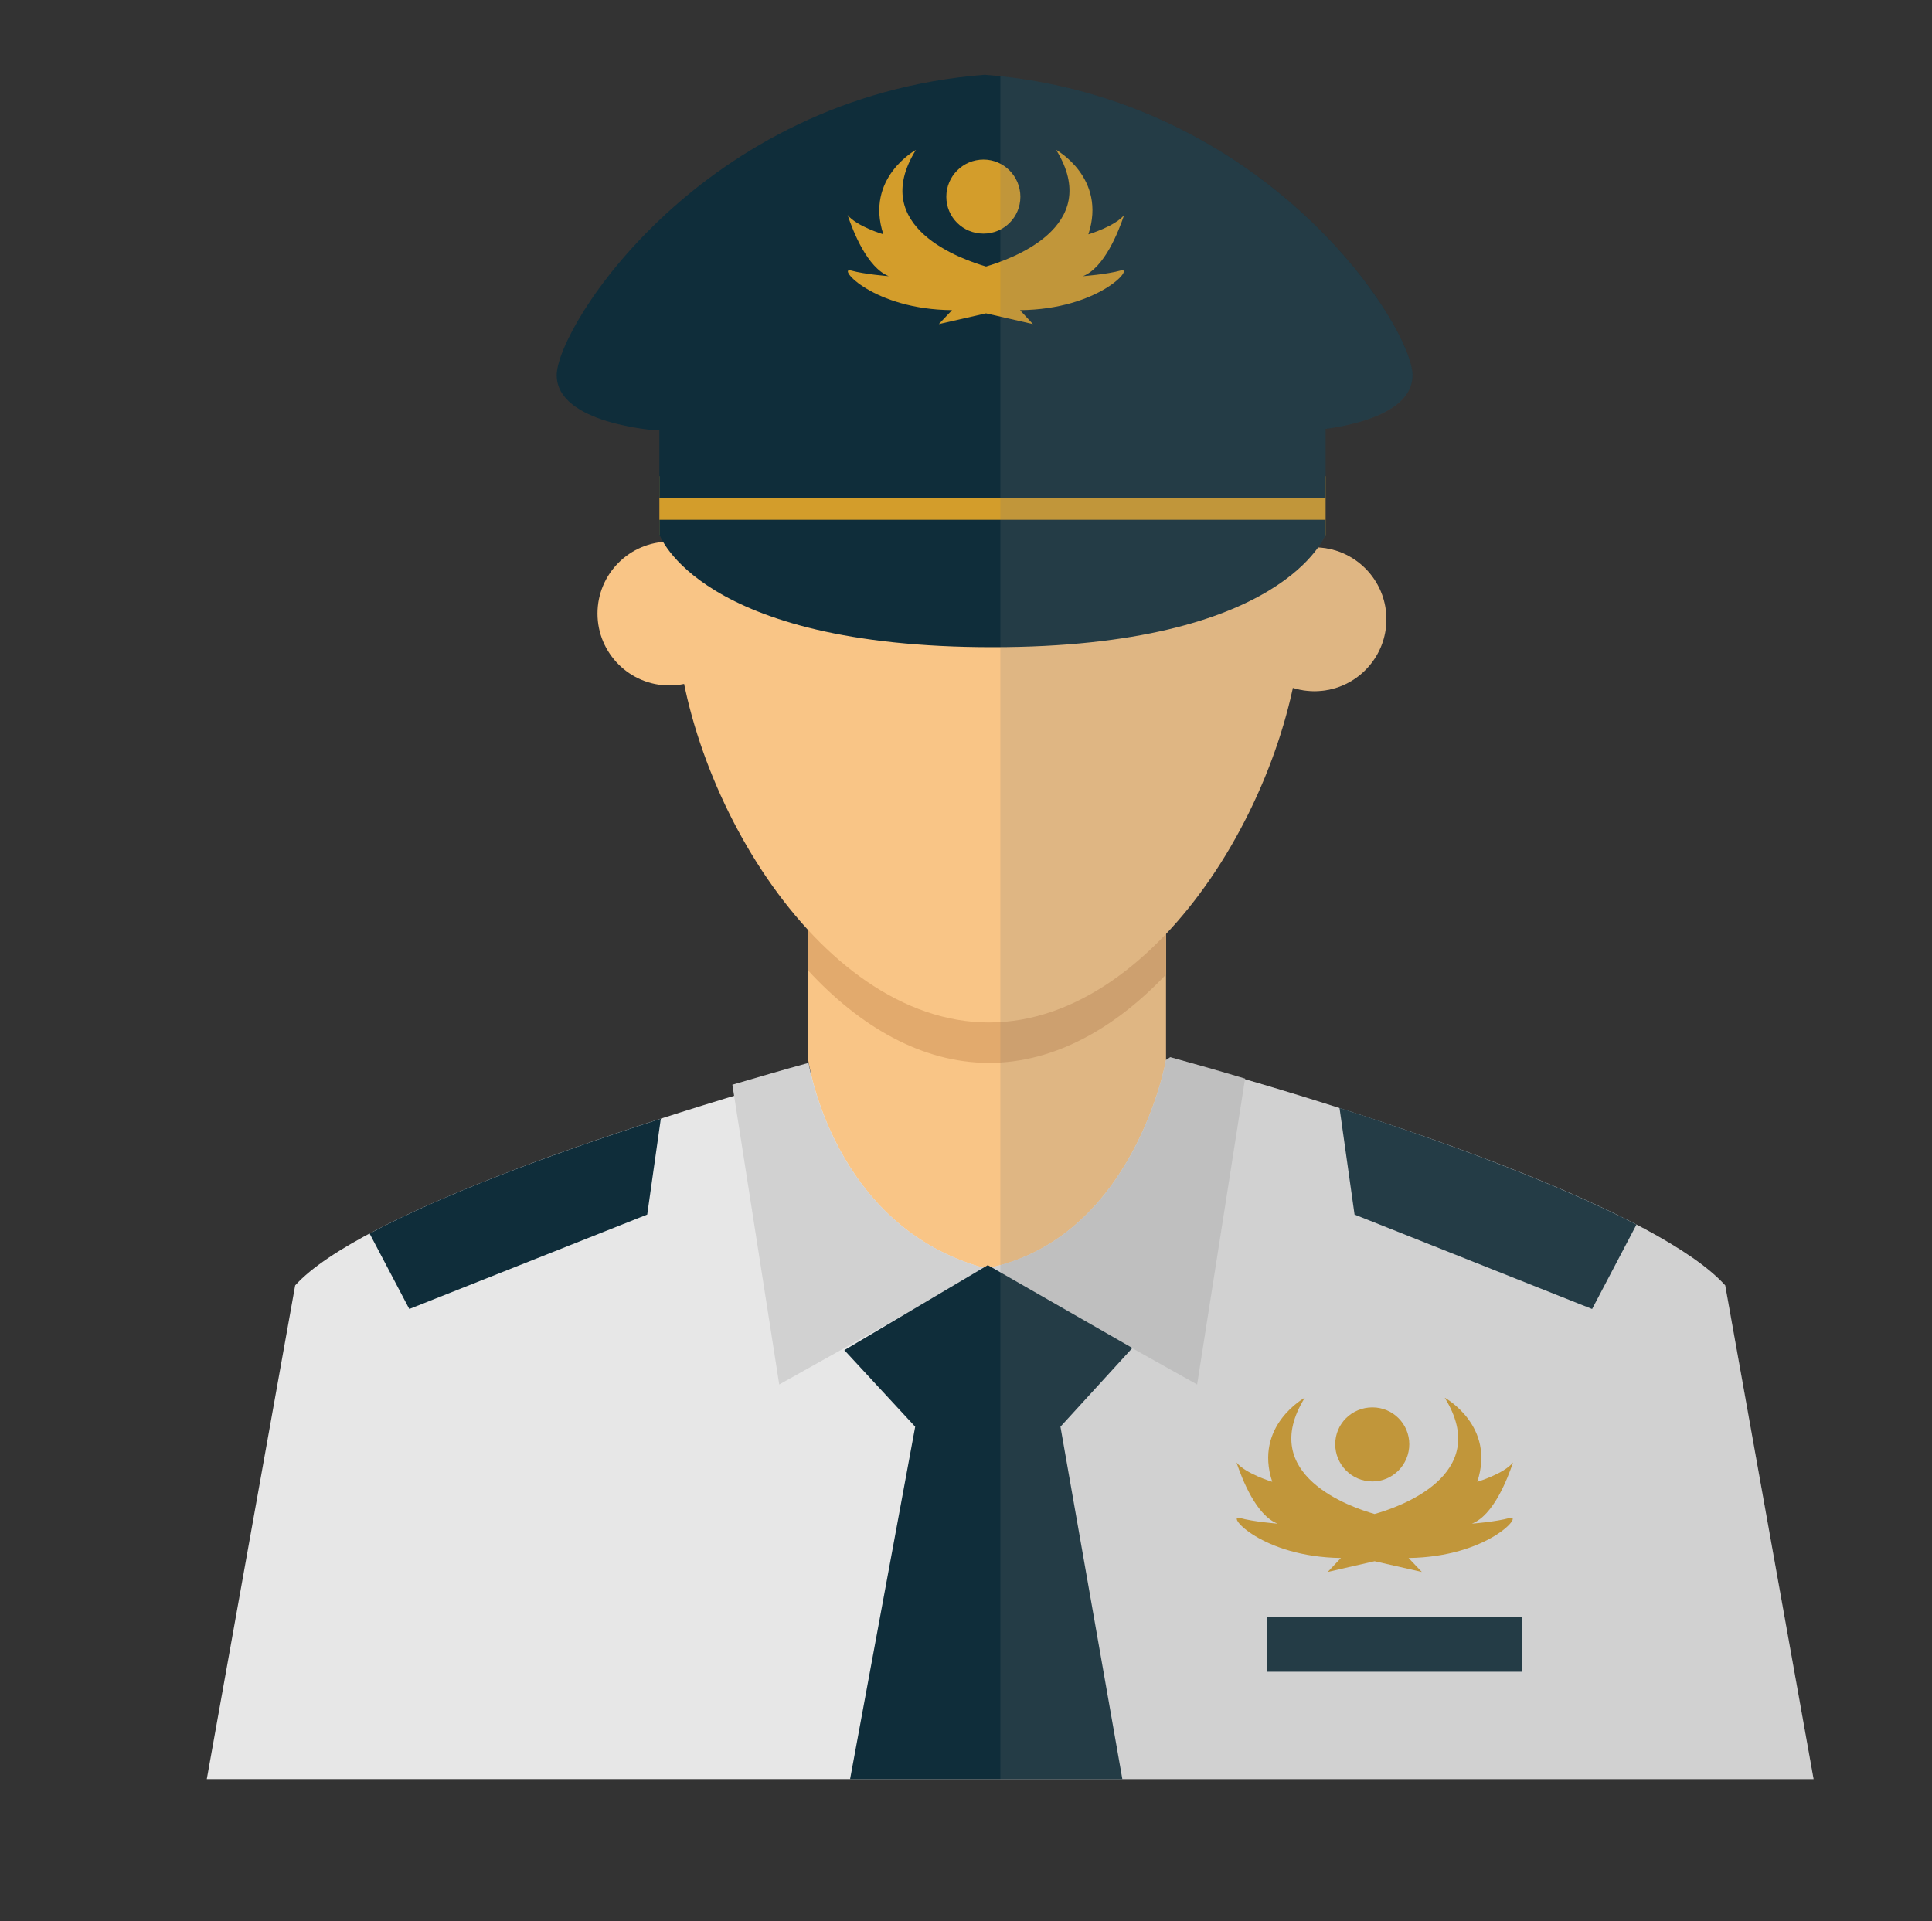 <?xml version="1.0" encoding="UTF-8"?> <svg xmlns="http://www.w3.org/2000/svg" viewBox="0 0 540 537" width="540" height="537"><rect x="0" y="0" width="540" height="537" fill="#333333" stroke="none"/> <title>Free Person Icon Vector-ai</title> <style> .s0 { fill: #ffffff } .s1 { fill: #4a4742 } .s2 { fill: #e7e7e7 } .s3 { fill: #3ea2fe } .s4 { fill: #f9c586 } .s5 { fill: #e2aa6d } .s6 { opacity: .2;mix-blend-mode: multiply;fill: #787878 } .s7 { fill: #2e97de } .s8 { fill: #0d5e82 } .s9 { fill: #0f2d3a } .s10 { fill: #183d51 } .s11 { fill: #23566d } .s12 { fill: #d39d2b } .s13 { fill: #c93a27 } .s14 { fill: #787878 } .s15 { fill: #a9a9a9 } .s16 { fill: #f46700 } .s17 { fill: #d15907 } .s18 { fill: #d1d1d1 } .s19 { fill: #c2c2c2 } .s20 { fill: #b5763e } </style> <g id="_Artboards_"> </g> <g id="Layer 1"> <g id="&lt;Group&gt;"> <path id="&lt;Path&gt;" class="s0" d="m-278 487.2h-65.6v10.1h65.6z"></path> <g id="&lt;Group&gt;"> <path id="&lt;Path&gt;" class="s1" d="m-207.1 497.3l-24.7-138c-18.1-20-89.9-45.8-153.4-63l-90.2 0.4c-62.9 17.1-138.2 42.8-156.2 62.6l-24.7 138z"></path> <path id="&lt;Path&gt;" class="s1" d="m-231.8 359.3c-13.5-14.9-57-33.1-104.6-48.5l-33.2 60.2-59.4 107.9-59.4-107.9-33.4-60.7c-49.3 15.5-96.1 33.9-109.8 49l-24.7 138h449.2z"></path> <path id="&lt;Path&gt;" class="s2" d="m-429 478.9l59.4-107.9 33.2-60.2c-16.1-5.2-32.7-10.1-48.8-14.5l-90.2 0.4c-15.1 4.1-30.9 8.7-46.4 13.6l33.4 60.7z"></path> <path id="&lt;Path&gt;" class="s3" d="m-395.9 378.9l-24.9-24.9-6.6-7.7-0.1-0.1-0.1 0.1-6.6 7.7-24.9 24.9 11.3 12.5-9.3 36.4 28.1 51.1 30.2-54.8-8.4-32.7z"></path> <g id="&lt;Group&gt;"> <path id="&lt;Path&gt;" class="s4" d="m-380.1 253.4v44.6c0 0-8.8 49.9-50.2 58.3-43.2-11.4-49.8-58.3-49.8-58.3v-44.6z"></path> </g> <path id="&lt;Path&gt;" class="s1" d="m-534.8 164.6c0 0-18-94.8 19.2-106.6 10.1-3.2 4.9-27.6 61.5-28 77.1-0.5 145-8.5 128 135.9z"></path> <path id="&lt;Path&gt;" class="s4" d="m-318.5 174.8c0-11.1-9-20.1-20.1-20.1-11.1 0-20.2 9-20.2 20.1 0 11.1 9.1 20.1 20.2 20.1 11.1 0 20.1-9 20.1-20.1z"></path> <path id="&lt;Path&gt;" class="s4" d="m-498.8 173.2c0-11.1-9-20.1-20.1-20.1-11.1 0-20.1 9-20.1 20.1 0 11.1 9 20.1 20.1 20.1 11.1 0 20.1-9 20.1-20.1z"></path> <path id="&lt;Path&gt;" class="s5" d="m-480.1 273c14.2 15.5 31.7 25.8 50.5 25.8 18.3 0 35.4-9.8 49.5-24.7v-20.7h-100z"></path> <path id="&lt;Path&gt;" class="s4" d="m-342 135.5c-15.6-8.2-33.9-39.7-33.9-39.7-16.3 5.2-35.4 6.8-53.4 6.7-18 0.1-37.1-1.5-53.4-6.7 0 0-18.2 31.5-33.8 39.7h-0.7l-0.1 35.2c0 48.4 39.3 116.8 87.7 116.8 48.4 0 87.6-68.4 87.6-116.8z"></path> <path id="&lt;Path&gt;" class="s6" d="m-231.8 359.3c-17.6-19.4-86.2-44.4-148.3-61.6v-23.6-11.3c17.3-18.3 30.1-44.3 35.4-68.8 1.9 0.6 4 0.9 6.1 0.9 11.1 0 20.1-9 20.1-20.1 0-6-2.7-11.4-6.9-15.1 12.6-121.5-37.9-130-102-129.9v72.7 62.7 88.2 34.1 9 2.3 47.5 9.3 120.4 21.3h220.3z"></path> </g> <g id="&lt;Group&gt;"> <path id="&lt;Path&gt;" class="s7" d="m1240.4 1089.3l-24.7-138c-18.1-20-89.9-45.8-153.3-63l-90.2 0.3c-62.9 17.2-138.3 42.8-156.2 62.7l-24.8 138z"></path> <g id="&lt;Group&gt;"> <g id="&lt;Group&gt;"> <path id="&lt;Path&gt;" class="s4" d="m1064.5 845.3v44.7c0 0-8.8 49.9-50.2 58.2-43.2-11.3-49.8-58.2-49.8-58.2v-44.7z"></path> </g> <path id="&lt;Path&gt;" class="s4" d="m1126.1 766.8c0-11.1-9-20.1-20.1-20.1-11.1 0-20.1 9-20.1 20.1 0 11.1 9 20.1 20.1 20.1 11.1 0 20.1-9 20.1-20.1z"></path> <path id="&lt;Path&gt;" class="s4" d="m945.8 765.2c0-11.1-9-20.1-20.1-20.1-11.1 0-20.1 9-20.1 20.1 0 11.1 9 20.1 20.1 20.1 11.1 0 20.1-9 20.1-20.1z"></path> <path id="&lt;Path&gt;" class="s5" d="m964.5 865c14.2 15.5 31.7 25.8 50.5 25.8 18.3 0 35.4-9.8 49.5-24.7v-20.8h-100z"></path> <path id="&lt;Path&gt;" class="s4" d="m927.4 730.8v31.9c0 48.4 39.2 116.8 87.6 116.8 48.4 0 87.6-68.4 87.6-116.8v-31.9z"></path> <path id="&lt;Path&gt;" class="s7" d="m1116.8 731.8v-56.1c-11.7-50.6-70.2-55.8-70.2-55.8 0 0-13.8-1.4-31.7-1.9q0 0-0.1 0 0 0 0 0c-17.9 0.5-31.8 1.9-31.8 1.9 0 0-58.4 5.2-70.1 55.8l-0.1 56.3 97.2 6.1z"></path> <path id="&lt;Path&gt;" class="s8" d="m1116.8 731.8c0 0-5.9 41-41.4 29.3-16-5.3-38.6-8.1-60.9-8.5-22.4 0.4-45 3.2-60.9 8.5-35.5 11.7-40.8-29.1-40.8-29.1 0 0 84.5-42.6 204-0.2z"></path> <path id="&lt;Path&gt;" class="s0" d="m1039.8 672.5c0-13.4-10.9-24.3-24.3-24.3-13.5 0-24.4 10.9-24.4 24.3 0 13.5 10.9 24.4 24.4 24.4 13.4 0 24.3-10.9 24.3-24.4z"></path> </g> <path id="&lt;Path&gt;" class="s8" d="m1162.7 984h-293.8v105.3h293.8z"></path> <path id="&lt;Path&gt;" class="s0" d="m923.1 1001.1h-28v11.3h28z"></path> <path id="&lt;Path&gt;" class="s0" d="m1136.3 1001.1h-27.9v11.3h27.9z"></path> <path id="&lt;Path&gt;" class="s8" d="m927 995.4v-93.5c-12.5 3.9-24.7 7.9-36.4 12.1v81.4z"></path> <path id="&lt;Path&gt;" class="s8" d="m1142.1 995.4v-82c-11.6-4.2-23.9-8.4-36.4-12.4v94.4z"></path> <path id="&lt;Path&gt;" class="s6" d="m1018.7 1089.3h221.7l-24.7-138c-17.9-19.8-88.3-45.2-151.2-62.4v-34.1c17.3-18.4 30.2-44.3 35.4-68.8 1.9 0.6 4 0.9 6.1 0.9 11.1 0 20.1-9 20.1-20.1 0-9.2-6.2-17-14.6-19.4 4.2-7.8 5.3-15.6 5.3-15.6v-56.1c-11.7-50.6-70.2-55.8-70.2-55.8 0 0-11.9-1.2-27.9-1.8z"></path> </g> <g id="&lt;Group&gt;"> <path id="&lt;Path&gt;" class="s9" d="m-546.3 1457.2l-67.6 26.3-5.2-13.2 67.6-26.4z"></path> <path id="&lt;Path&gt;" class="s9" d="m-564.4 1444l-46.9 18.3 3.3 8.6 47-18.3z"></path> <path id="&lt;Path&gt;" class="s9" d="m-296.5 1483.4l-66.5-29.2 5.7-13 66.5 29.2z"></path> <path id="&lt;Path&gt;" class="s9" d="m-300 1461.3l-46.1-20.3-3.7 8.5 46 20.2z"></path> <path id="&lt;Path&gt;" class="s10" d="m-226.2 1638.9l-24.7-138c-18.1-20-89.9-45.8-153.3-63l-90.2 0.3c-62.9 17.2-138.3 42.8-156.2 62.7l-24.8 138z"></path> <path id="&lt;Path&gt;" class="s11" d="m-607.2 1588.4v50.5h94v-50.5z"></path> <g id="&lt;Group&gt;"> <path id="&lt;Path&gt;" class="s4" d="m-402.1 1394.9v44.7c0 0-8.8 49.9-50.2 58.2-43.2-11.3-49.8-58.2-49.8-58.2v-44.7z"></path> </g> <path id="&lt;Path&gt;" class="s4" d="m-340.5 1316.4c0-11.1-9-20.1-20.1-20.1-11.1 0-20.1 9-20.1 20.1 0 11.1 9 20.1 20.1 20.1 11.1 0 20.1-9 20.1-20.1z"></path> <path id="&lt;Path&gt;" class="s4" d="m-520.8 1314.8c0-11.1-9-20.1-20.1-20.1-11.1 0-20.1 9-20.1 20.1 0 11.1 9 20.1 20.1 20.1 11.1 0 20.1-9 20.1-20.1z"></path> <path id="&lt;Path&gt;" class="s5" d="m-502.1 1414.6c14.3 15.5 31.7 25.8 50.5 25.8 18.4 0 35.4-9.8 49.5-24.7v-20.8h-100z"></path> <path id="&lt;Path&gt;" class="s4" d="m-539.2 1280.4v31.9c0 48.4 39.2 116.8 87.6 116.8 48.4 0 87.6-68.4 87.6-116.8v-31.9z"></path> <path id="&lt;Path&gt;" class="s9" d="m-357.5 1292.7l-92.6-50.7v-0.6l-0.5 0.3-0.6-0.3v0.6l-92.5 50.7c0 0-8.2 36.7 93.1 33.9 101.2 2.8 93.1-33.9 93.1-33.9z"></path> <path id="&lt;Path&gt;" class="s10" d="m-591.7 1244.6c0 0 43 22.3 48.2 33.2h27.3c-17.4-40.1-50.1-78.8-50.1-78.8 0 0-15 40.4-25.4 45.6z"></path> <path id="&lt;Path&gt;" class="s10" d="m-309.8 1244.6c0 0-43 22.3-48.2 33.2h-27.2c17.4-40.1 50.1-78.8 50.1-78.8 0 0 15 40.4 25.3 45.6z"></path> <path id="&lt;Path&gt;" class="s9" d="m-450.7 1176.9c-9.7 4-63.1 24.9-115.6 22.1 0 0 32.7 38.7 50.1 78.8h65.5 65.5c17.4-40.1 50.1-78.8 50.1-78.8-52.6 2.8-105.9-18.1-115.6-22.1z"></path> <path id="&lt;Path&gt;" class="s12" d="m-357.5 1276.4h-186.2v16.4h186.2z"></path> <path id="&lt;Path&gt;" class="s9" d="m-357.5 1276.4h-186.2v4.6h186.2z"></path> <path id="&lt;Path&gt;" class="s9" d="m-357.5 1288.6h-186.2v4.5h186.2z"></path> <path id="&lt;Path&gt;" class="s12" d="m-431.2 1230.4c-4.5-7.1 2.3-16 2.3-16l-7-8.4c-4.4 5-10.5 4.3-15 2.8-1.1-0.3-2.1-0.8-2.9-1.2-0.9 0.4-1.8 0.9-2.9 1.2-4.5 1.5-10.6 2.2-15-2.8l-7 8.4c0 0 6.8 8.9 2.3 16-4.6 7.1-6.6 23.7 17.3 25.2 0 0 1.4 0.3 3 0.9 0.7 0.3 1.5 0.6 2.3 1 0.7-0.4 1.5-0.7 2.3-1 1.6-0.6 3-0.9 3-0.9 23.9-1.5 21.9-18.1 17.3-25.2z"></path> <path id="&lt;Path&gt;" class="s9" d="m-513.2 1588.4h-94l47.2 34.6z"></path> <path id="&lt;Path&gt;" class="s11" d="m-276.9 1588.4h-94v50.5h94z"></path> <path id="&lt;Path&gt;" class="s9" d="m-370.9 1588.4l47.2 34.6 46.8-34.6z"></path> <path id="&lt;Path&gt;" class="s9" d="m-279.9 1562h-86.9v15.1h86.9z"></path> <path id="&lt;Path&gt;" class="s9" d="m-502 1440.3c-7 2-14.1 4-21.3 6.2l13.1 83.8 57.9-32.5c-40-10.5-48.7-51.6-49.7-57.5z"></path> <path id="&lt;Path&gt;" class="s9" d="m-400.9 1438.8l-1.2 0.8c-0.1 0.2-8.7 49-49 58l-0.2 0.2 57.9 32.5 13.4-85.5c-7-2.1-14-4.1-20.9-6z"></path> <path id="&lt;Path&gt;" class="s9" d="m-443.6 1535.8c0-5-4-9.1-9-9.1-5 0-9.1 4.1-9.1 9.1 0 5 4.1 9 9.1 9 5 0 9-4 9-9z"></path> <path id="&lt;Path&gt;" class="s9" d="m-443.6 1598.3c0-5-4-9-9-9-5 0-9.1 4-9.1 9 0 5 4.1 9.1 9.1 9.1 5 0 9-4.1 9-9.1z"></path> <path id="&lt;Path&gt;" class="s6" d="m-448.7 1638.9h222.5l-24.7-138c-7.1-7.8-22.4-16.6-42.2-25.3l2.3-5.2-11.1-4.9 1.9-4.2-46.1-20.3-1.9 4.3-9.3-4.1-4.1 9.3c-13.5-4.3-27.3-8.4-40.7-12v-34.1c17.3-18.4 30.2-44.3 35.5-68.8 1.9 0.6 3.9 0.9 6 0.9 11.1 0 20.1-9 20.1-20.1 0-10-7.4-18.3-17-19.9 0.3-2.3 0-3.8 0-3.8v-15.7c6.6-11.1 47.7-32.4 47.7-32.4-10.3-5.2-25.3-45.6-25.3-45.6-49.6 2.7-99.9-15.8-113.6-21.3z"></path> </g> <g id="&lt;Group&gt;"> <path id="&lt;Path&gt;" class="s2" d="m-351.5 646.7l2.2-17.3c-5.9-39.1-35.8-67.7-70.9-67.7h-41.3c-35.1 0-65 28.6-70.9 67.7l2.2 17.3z"></path> <path id="&lt;Path&gt;" class="s1" d="m-555.8 870.5h236.3c-10.3-28.4-0.9-75.3 0.2-96.4 0.8-17.8-0.2-35.6-3.4-53.1-8.5-45.4-34.2-112.1-112.3-118.9q-1.9-0.1-3.9-0.2-1.5-0.1-3 0-2 0.1-3.9 0.2c-78.1 6.8-103.8 73.5-112.2 118.9-3.3 17.5-4.3 35.3-3.4 53.1 1 21.1 15.9 68 5.6 96.4z"></path> <path id="&lt;Path&gt;" class="s2" d="m-215.1 1089.3l-24.8-138c-18-20-89.8-45.8-153.3-63l-90.2 0.3c-62.9 17.2-138.2 42.8-156.2 62.7l-24.7 138z"></path> <g id="&lt;Group&gt;"> <path id="&lt;Path&gt;" class="s4" d="m-391.1 845.3v44.7c0 0-8.8 49.9-50.2 58.2-43.1-11.3-49.8-58.2-49.8-58.2v-44.7z"></path> </g> <path id="&lt;Path&gt;" class="s4" d="m-329.5 766.8c0-11.1-9-20.1-20.1-20.1-11.1 0-20.1 9-20.1 20.1 0 11.1 9 20.1 20.1 20.1 11.1 0 20.1-9 20.1-20.1z"></path> <path id="&lt;Path&gt;" class="s4" d="m-509.7 765.2c0-11.1-9.1-20.1-20.2-20.1-11.1 0-20.1 9-20.1 20.1 0 11.1 9 20.1 20.1 20.1 11.1 0 20.2-9 20.2-20.1z"></path> <path id="&lt;Path&gt;" class="s5" d="m-491.1 865c14.3 15.5 31.7 25.8 50.5 25.8 18.4 0 35.4-9.8 49.5-24.7v-20.8h-100z"></path> <path id="&lt;Path&gt;" class="s4" d="m-353 730.8v31.9c0 48.4-39.2 116.8-87.6 116.8-48.4 0-87.6-68.4-87.6-116.8l0.1-31.9c0 0 65.8-11.1 88.4-33.7 0 0 34.3 28.1 86.7 33.7z"></path> <path id="&lt;Path&gt;" class="s13" d="m-426.2 578.5h-10v-10h-9.5v10h-9.9v9.5h9.9v10h9.5v-10h10z"></path> <path id="&lt;Path&gt;" class="s6" d="m-442.3 948.7c48.5 20.4 79.2-25.9 90.8-48.2-13.2-4.1-26.5-8.1-39.6-11.6v1.1c0 0-8.8 49.9-50.2 58.2-40-10.5-48.6-51.6-49.7-57.5-13.4 3.8-27.3 7.9-40.9 12.2 12.4 23 42.7 65.5 89.6 45.8z"></path> <path id="&lt;Path&gt;" class="s6" d="m-281.4 1029.7h-62.2v11.4h62.2z"></path> <path id="&lt;Path&gt;" class="s6" d="m-430.8 987.8c0-6.2-5.1-11.3-11.4-11.3-6.2 0-11.3 5.1-11.3 11.3 0 6.3 5.1 11.4 11.3 11.4 6.3 0 11.4-5.1 11.4-11.4z"></path> <path id="&lt;Path&gt;" class="s6" d="m-430.8 1046.7c0-6.2-5.1-11.3-11.4-11.3-6.2 0-11.3 5.1-11.3 11.3 0 6.3 5.1 11.3 11.3 11.3 6.3 0 11.4-5 11.4-11.3z"></path> <path id="&lt;Path&gt;" class="s6" d="m-441 1089.3h225.9l-24.8-138c-17.8-19.8-88.3-45.2-151.2-62.4v-18.4h71.6c-10.3-28.4-0.9-75.3 0.2-96.4 0.8-17.8-0.2-35.6-3.4-53.1-4.3-22.9-12.9-51-30.3-74.3h1.5l2.2-17.3c-5.9-39.1-35.8-67.7-70.9-67.7h-20.8z"></path> </g> <path id="&lt;Path&gt;" class="s14" d="m194.5 1061.9c0 5.9 2.7 10.7 5.9 10.7 3.3 0 5.9-4.8 5.9-10.7 0-5.9-2.6-10.7-5.9-10.7-3.2 0-5.9 4.8-5.9 10.7z"></path> <path id="&lt;Path&gt;" class="s14" d="m158.5 1061.9c0 5.9 2.6 10.7 5.9 10.7 3.2 0 5.9-4.8 5.9-10.7 0-5.9-2.7-10.7-5.9-10.7-3.3 0-5.9 4.8-5.9 10.7z"></path> <g id="&lt;Group&gt;"> <path id="&lt;Path&gt;" class="s1" d="m188.5 776c0 0 13 54.5 82.3 58.9h50.6c0 0 53.6-8.5 70.2-56.7z"></path> <path id="&lt;Path&gt;" class="s1" d="m401.1 739.7c6.3-119.7-68.9-131-112.4-130.8-126.4 0.5-109.1 130.8-109.1 130.8 0 0 1.4 24.7 5.3 31h213.9c0 0 3.6-27.8 2.3-31z"></path> <path id="&lt;Path&gt;" class="s1" d="m513.1 1089.3l-24.8-138c-18-20-89.8-45.8-153.3-63l-90.2 0.3c-62.9 17.2-138.2 42.8-156.2 62.7l-24.7 138z"></path> <path id="&lt;Path&gt;" class="s2" d="m488.3 951.3c-13.4-14.9-56.9-33.1-104.5-48.5l-33.2 60.2-59.4 107.8-59.4-107.8-33.5-60.7c-49.2 15.5-96 33.9-109.7 49l-24.7 138h449.2z"></path> <path id="&lt;Path&gt;" class="s3" d="m291.2 1070.8l59.4-107.8 33.2-60.2c-16.1-5.3-32.7-10.2-48.8-14.5l-90.2 0.3c-15.1 4.1-30.9 8.8-46.5 13.7l33.5 60.7z"></path> <path id="&lt;Path&gt;" class="s1" d="m324.3 970.9l-24.9-24.9-6.6-7.7-0.1-0.2-0.1 0.2-6.6 7.7-25 24.9 11.4 12.4-9.4 36.4 28.2 51.1 30.1-54.7-8.4-32.8z"></path> <g id="&lt;Group&gt;"> <path id="&lt;Path&gt;" class="s4" d="m340 845.3v44.7c0 0-8.8 49.9-50.1 58.2-43.2-11.3-49.9-58.2-49.9-58.2v-44.7z"></path> </g> <path id="&lt;Path&gt;" class="s4" d="m401.7 766.8c0-11.1-9-20.1-20.2-20.1-11.1 0-20.1 9-20.1 20.1 0 11.1 9 20.1 20.1 20.1 11.2 0 20.2-9 20.2-20.1z"></path> <path id="&lt;Path&gt;" class="s4" d="m221.4 765.2c0-11.1-9-20.1-20.1-20.1-11.1 0-20.2 9-20.2 20.1 0 11.1 9.1 20.1 20.2 20.1 11.1 0 20.1-9 20.1-20.1z"></path> <path id="&lt;Path&gt;" class="s5" d="m240 865c14.3 15.5 31.7 25.8 50.6 25.8 18.3 0 35.4-9.8 49.4-24.7v-20.8h-100z"></path> <path id="&lt;Path&gt;" class="s4" d="m378.1 727.5c-15.5-8.2-41.6-38.3-41.6-38.3-50.9 31.7-114.8 39.3-132.8 38.3h-0.7l-0.1 35.2c0 48.4 39.3 116.8 87.7 116.8 48.3 0 87.6-68.4 87.6-116.8z"></path> <path id="&lt;Path&gt;" class="s6" d="m446.2 1029.8h-62.3v11.3h62.3z"></path> <path id="&lt;Path&gt;" class="s1" d="m154 960.3l5.2 5.2c-6.1 6.2-9.5 14.3-9.5 23v54.9c0 7.8 6.3 14.1 14.1 14.1v7.4c-11.9 0-21.5-9.6-21.5-21.5v-54.9c0-10.6 4.2-20.6 11.7-28.2z"></path> <path id="&lt;Path&gt;" class="s1" d="m212.3 962.4c6.3 7.3 9.8 16.5 9.8 26.1v54.9c0 11.9-9.6 21.5-21.5 21.5v-7.4c7.8 0 14.1-6.3 14.1-14.1v-54.9c0-7.8-2.8-15.3-7.9-21.2z"></path> <path id="&lt;Path&gt;" class="s14" d="m151.8 958.1l9.6 9.6c5.6-5.5 13-8.6 20.8-8.6 8.5 0 16.6 3.7 22.2 10.2l10.3-8.9c-6.2-7.1-14.3-11.9-23.3-13.9v-19.9h-13.6v19.1c-9.8 1-18.9 5.3-26 12.4z"></path> <path id="&lt;Path&gt;" class="s14" d="m180 930.7l9.1-0.2c0-0.3-0.2-13.9 9.9-27l-0.7-1.2q-5.9 1.8-11.7 3.7-0.5 0.9-0.9 1.7c-5.9 12.1-5.7 22.6-5.7 23z"></path> <path id="&lt;Path&gt;" class="s14" d="m408.8 975.7l8.9 1.5c5.1-29.4 2.8-49.6-2.1-63.4q-5.7-2.1-11.5-4.2c6 11.8 10.6 32.1 4.7 66.1z"></path> <path id="&lt;Path&gt;" class="s14" d="m437 996c0-14.2-11.5-25.8-25.7-25.8-14.2 0-25.8 11.6-25.8 25.8 0 14.2 11.6 25.7 25.8 25.7 14.2 0 25.7-11.5 25.7-25.7z"></path> <path id="&lt;Path&gt;" class="s15" d="m426.3 996c0-8.3-6.7-15-15-15-8.3 0-15 6.7-15 15 0 8.3 6.7 15 15 15 8.3 0 15-6.7 15-15z"></path> <path id="&lt;Compound Path&gt;" fill-rule="evenodd" class="s1" d="m374.9 745.1v10.9c-6 0.9-6.6 4.3-6.6 4.3 0.4 43.6-45.3 34.6-45.3 34.6-26.1-5.2-24.8-39.8-24.8-39.8 0 0-4.7-3.7-11.7 0 0 0 1.3 34.6-24.8 39.8 0 0-45.7 9-45.3-34.6 0 0-0.6-3.4-6.6-4.3v-10.9c0 0 51.3-21.7 73.6 2.2 0 0 9.3-7.7 17.9 0 22.3-23.9 73.6-2.2 73.6-2.2zm-97.3 8.5c0 0-19-17.3-52.6-3.2 0 0-4.2 31.5 15.7 34.8 0 0 9.2 2.8 18 1.4 5.9-0.9 10.9-4.7 13.7-10 2.8-5.2 6.4-14.1 5.2-23zm82.1-3.2c-33.6-14.1-52.6 3.2-52.6 3.2-1.2 8.9 2.4 17.8 5.2 23 2.8 5.3 7.8 9.1 13.7 10 8.8 1.4 18-1.4 18-1.4 19.9-3.3 15.7-34.8 15.7-34.8z"></path> <path id="&lt;Path&gt;" class="s6" d="m290.4 1089.3h222.7l-24.8-138c-17.5-19.5-86.1-44.5-148.3-61.6v-34.9c10.8-11.4 19.8-25.7 26.4-40.8 8.6-7 16.6-16.3 22.2-28.4 7.6-2.8 13.1-10.2 13.1-18.8 0-2.7-0.6-5.3-1.5-7.6 0.8-8.1 1.6-17.7 0.9-19.5 6.2-118.2-67-130.6-110.7-130.8z"></path> </g> <g id="&lt;Group&gt;"> <path id="&lt;Path&gt;" class="s8" d="m1243.4 497.3l-24.8-138c-18-20-89.9-45.8-153.3-63l-90.2 0.4c-62.9 17.1-138.3 42.8-156.2 62.6l-24.7 138z"></path> <g id="&lt;Group&gt;"> <path id="&lt;Path&gt;" class="s4" d="m1067.4 253.4v44.6c0 0-8.8 49.9-50.2 58.3-43.1-11.4-49.8-58.3-49.8-58.3v-44.6z"></path> </g> <path id="&lt;Path&gt;" class="s4" d="m1129 174.8c0-11.1-9-20.1-20.1-20.1-11.1 0-20.1 9-20.1 20.1 0 11.1 9 20.1 20.1 20.1 11.1 0 20.1-9 20.1-20.1z"></path> <path id="&lt;Path&gt;" class="s4" d="m948.7 173.2c0-11.1-9-20.1-20.1-20.1-11.1 0-20.1 9-20.1 20.1 0 11.1 9 20.1 20.1 20.1 11.1 0 20.1-9 20.1-20.1z"></path> <path id="&lt;Path&gt;" class="s5" d="m967.4 273c14.3 15.5 31.7 25.8 50.5 25.8 18.4 0 35.4-9.8 49.5-24.7v-20.7h-100z"></path> <path id="&lt;Path&gt;" class="s4" d="m930.4 138.9l-0.1 31.8c0 48.4 39.2 116.8 87.6 116.8 48.4 0 87.6-68.4 87.6-116.8v-31.8z"></path> <path id="&lt;Path&gt;" class="s16" d="m1165.7 392h-293.8v105.3h293.8z"></path> <path id="&lt;Path&gt;" class="s0" d="m926 409.1h-27.9v11.3h27.9z"></path> <path id="&lt;Path&gt;" class="s0" d="m1139.2 409.1h-27.9v11.3h27.9z"></path> <path id="&lt;Path&gt;" class="s16" d="m929.9 403.4v-93.5c-12.4 3.9-24.7 8-36.4 12.1v81.4z"></path> <path id="&lt;Path&gt;" class="s16" d="m1145 403.4v-81.9c-11.6-4.3-23.9-8.5-36.3-12.4v94.3z"></path> <path id="&lt;Path&gt;" class="s16" d="m947 133.2h71.5 3.3 71.5c16.4 0.6 23.2-18.2 23.5-18.8q-0.3-0.1-0.3-0.1c-1.8-24.3-7.5-76.1-54.4-89.1l-6.9-4.6c0 0-9.1-9.7-35.2-9.5-26.1-0.2-35.2 9.5-35.2 9.5l-8.8 4.4c-47 13-50.7 65-52.5 89.3 0 0 6.8 19.5 23.5 18.9z"></path> <path id="&lt;Path&gt;" class="s17" d="m1123.7 116.4c-2.9-1.5-6-1.9-6.9-2-0.3 0.6-7.1 19.4-23.5 18.8h-71.5-3.3-71.5c-16.7 0.6-23.5-18.9-23.5-18.9 0 0-3.8 0.4-7.2 2.1-2 1.2-4 2.8-4.7 5.3v9.6c0 0 8.7 20.3 28.2 20.3 18.3 0 73.7 0 79.9 0q0.6 0 0.6 0c6.2 0 61.6 0 79.9 0 19.5 0 28.2-20.3 28.2-20.3v-9.6c-0.7-2.5-2.6-4.1-4.7-5.3z"></path> <path id="&lt;Path&gt;" class="s17" d="m975.1 65.8c24.5 17.6 58.9 18.5 84.5 2.3l3.6-2.3c2.9-29-6.5-43.5-6.5-43.5l-0.9-1.3-0.6-0.4c0 0-9-9.7-35.2-9.5-26.1-0.2-35.2 9.5-35.2 9.5l-3.1 1.5-0.1 0.2c0 0-9.4 14.5-6.5 43.5z"></path> <path id="&lt;Compound Path&gt;" class="s17" d="m954.5 123.6l-9.9 11.8c6.8-0.1 18.2-0.2 37.8-0.1 3.8 0 7.7 0 10.9 0-2.2-2.7-5.1-6.4-9.2-11.7z"></path> <path id="&lt;Compound Path&gt;" class="s17" d="m1056.1 123.6l-10 11.8c6.8-0.1 18.2-0.2 37.8-0.1 3.8 0 7.7 0 10.9 0-2.1-2.7-5.1-6.4-9.1-11.7z"></path> <path id="&lt;Path&gt;" class="s6" d="m1022.8 497.3h220.6l-24.8-138c-17.8-19.7-88.3-45.2-151.2-62.4v-34.1c17.3-18.3 30.2-44.3 35.5-68.8 1.9 0.6 3.9 0.9 6 0.9 11.1 0 20.1-9 20.1-20.1 0-11.1-9-20.1-20.1-20.1q-1.7 0-3.4 0.3v-3.9c15.8-3.2 22.9-19.8 22.9-19.8v-9.6c-0.7-2.5-2.6-4.1-4.7-5.3-2.9-1.5-6-1.9-6.9-2q-0.3-0.1-0.3-0.1c-1.8-24.3-7.5-76.1-54.4-89.1l-6.9-4.6c0 0-8.4-9-32.4-9.5z"></path> </g> <g id="&lt;Group&gt;"> <g id="&lt;Group&gt;"> <path id="&lt;Path&gt;" class="s4" d="m387.5 173.1c0-11.1-9-20.1-20.1-20.1-11.1 0-20.1 9-20.1 20.1 0 11.1 9 20.1 20.1 20.1 11.1 0 20.1-9 20.1-20.1z"></path> <path id="&lt;Path&gt;" class="s2" d="m506.9 497.3l-24.7-138c-18-20-89.9-45.8-153.3-63l-90.2 0.4c-62.9 17.1-138.3 42.8-156.2 62.6l-24.7 138z"></path> <g id="&lt;Group&gt;"> <path id="&lt;Path&gt;" class="s4" d="m325.9 251.7v44.6c0 0-8.8 49.9-50.2 58.3-43.1-11.4-49.8-58.3-49.8-58.3v-44.6z"></path> </g> <path id="&lt;Path&gt;" class="s4" d="m207.2 171.5c0-11.1-9-20.1-20.1-20.1-11.1 0-20.1 9-20.1 20.1 0 11.1 9 20.1 20.1 20.1 11.1 0 20.1-9 20.1-20.1z"></path> <path id="&lt;Path&gt;" class="s5" d="m225.9 271.3c14.3 15.5 31.7 25.8 50.5 25.8 18.4 0 35.4-9.8 49.5-24.7v-20.7h-100z"></path> <path id="&lt;Path&gt;" class="s4" d="m188.9 137.2l-0.1 31.8c0 48.4 39.2 116.8 87.6 116.8 48.4 0 87.6-68.4 87.6-116.8v-31.8z"></path> <path id="&lt;Path&gt;" class="s9" d="m195.7 143.2l-11.4 6.2c0 0 10.9 31.5 93.1 31.5 81.6 0 93.1-31.5 93.1-31.5l-11.4-6.2z"></path> <path id="&lt;Path&gt;" class="s12" d="m370.5 133.1h-186.2v16.5h186.2z"></path> <path id="&lt;Path&gt;" class="s9" d="m370.5 115.7h-186.2v23.6h186.2z"></path> <path id="&lt;Path&gt;" class="s9" d="m370.5 145.3h-186.2v4.6h186.2z"></path> <path id="&lt;Path&gt;" class="s18" d="m226 297.1c-7 1.9-14.1 4-21.3 6.1l13.1 83.8 57.9-32.4c-40-10.6-48.7-51.7-49.7-57.5z"></path> <path id="&lt;Path&gt;" class="s18" d="m327.1 295.5l-1.2 0.8c0 0.2-8.7 49-49 58l-0.2 0.3 57.9 32.4 13.4-85.5c-7-2.1-14-4.1-20.9-6z"></path> <path id="&lt;Path&gt;" class="s9" d="m275.2 20.9q0 0 0 0 0 0 0 0c-79 6.2-119.6 70.4-119.6 84 0 13.6 27.9 15.4 27.9 15.4-0.4 0 91.1 0.1 91.7 0.1q0 0 0 0c0.6 0 92.1-0.1 91.6-0.1 0 0 28-1.8 28-15.4 0-13.6-40.6-77.8-119.6-84z"></path> <path id="&lt;Path&gt;" class="s9" d="m296.4 398.8l20.1-22-40.3-23.1-0.1-0.1-0.1 0.1-40 23.7 19.8 21.4-18.2 98.5h76.1z"></path> <path id="&lt;Path&gt;" class="s9" d="m425.5 452h-71.3v15.3h71.3z"></path> <g id="&lt;Group&gt;"> <path id="&lt;Path&gt;" class="s12" d="m313.3 75.6c-3.9 1.1-10.6 1.6-10.6 1.6 6-2.4 9.9-12.4 11.5-17.1-2.6 3.2-10 5.4-10 5.4 5.2-15.8-9-23.6-9-23.6 13.4 21.7-13.2 30.7-19.6 32.6-6.5-1.9-33.1-10.9-19.6-32.6 0 0-14.3 7.8-9.1 23.6 0 0-7.4-2.2-10-5.4 1.6 4.7 5.5 14.7 11.5 17.1 0 0-6.7-0.5-10.6-1.6-3.9-1 6.2 10.9 28.3 11.1l-3.7 3.9 13.2-3 13.1 3-3.6-3.9c22-0.2 32.1-12.1 28.2-11.1z"></path> <path id="&lt;Path&gt;" class="s12" d="m285.2 55c0-5.7-4.6-10.4-10.3-10.4-5.8 0-10.4 4.7-10.4 10.4 0 5.7 4.6 10.3 10.4 10.3 5.7 0 10.3-4.6 10.3-10.3z"></path> </g> <g id="&lt;Group&gt;"> <path id="&lt;Path&gt;" class="s12" d="m422 424.3c-3.9 1.1-10.6 1.6-10.6 1.6 6-2.3 9.9-12.4 11.5-17.1-2.6 3.2-10 5.4-10 5.4 5.2-15.7-9.1-23.5-9.1-23.5 13.5 21.7-13.1 30.7-19.6 32.5-6.4-1.8-33-10.8-19.5-32.5 0 0-14.3 7.8-9.1 23.5 0 0-7.4-2.2-10-5.4 1.6 4.7 5.5 14.8 11.5 17.1 0 0-6.7-0.5-10.6-1.6-3.9-1 6.2 10.9 28.3 11.2l-3.7 3.9 13.1-3 13.2 3-3.7-3.9c22.1-0.3 32.2-12.2 28.3-11.2z"></path> <path id="&lt;Path&gt;" class="s12" d="m393.9 403.7c0-5.7-4.6-10.3-10.3-10.3-5.8 0-10.4 4.6-10.4 10.3 0 5.7 4.6 10.4 10.4 10.4 5.7 0 10.3-4.7 10.3-10.4z"></path> </g> <path id="&lt;Path&gt;" class="s9" d="m180.9 339.5l3.8-26.8c-31.6 10.2-61.4 21.4-81.4 32.1l11.1 21.1z"></path> <path id="&lt;Path&gt;" class="s9" d="m445 365.9l12.4-23.6c-21-10.9-51.3-22.4-83-32.6l4.2 29.8z"></path> </g> <path id="&lt;Path&gt;" class="s6" d="m279.6 497.3h227.3l-24.7-138c-16.3-18-76.1-40.7-134.2-57.6v-0.2c-7-2.1-14-4.1-20.9-6l-1.2 0.8v-35.2c17.3-18.3 30.2-44.3 35.5-68.8 1.9 0.6 3.9 0.9 6 0.9 11.1 0 20.1-9 20.1-20.1 0-10.7-8.5-19.5-19.1-20 1.1-1.5 1.7-2.7 1.9-3.2h0.2v-0.4q0-0.1 0-0.1v-29.5c7.5-1 24.3-4.4 24.3-15 0-13.3-39.1-75.4-115.2-83.6z"></path> </g> <g id="&lt;Group&gt;"> <path id="&lt;Path&gt;" class="s2" d="m386.1 1157.3c-25.1-7-83.6-4.8-103.5-3.8-20-1-78.5-3.2-103.6 3.8-30.6 8.5-22.1 40.7 0 54.3 22.1 13.6 15.3 42.5 15.3 42.5l81.4 24.7v4.2l6.9-2.1 6.8 2.1v-4.2l81.4-24.7c0 0-6.7-28.9 15.3-42.5 22.1-13.6 30.6-45.8 0-54.3z"></path> <path id="&lt;Path&gt;" class="s2" d="m507.8 1638.9l-24.8-138c-18-20-89.8-45.8-153.3-63l-90.2 0.3c-62.9 17.2-138.2 42.8-156.2 62.7l-24.7 138z"></path> <g id="&lt;Group&gt;"> <path id="&lt;Path&gt;" class="s4" d="m331.8 1394.9v44.7c0 0-6.3 39.7-50.2 38.7-48.9-0.7-49.8-38.7-49.8-38.7v-44.7z"></path> </g> <path id="&lt;Path&gt;" class="s19" d="m281.6 1458.5c-48.9-0.7-49.8-38.7-49.8-38.7v37.7c0 0 0.9 38.1 49.8 38.7 43.9 1.1 50.2-38.7 50.2-38.7v-37.7c0 0-6.3 39.7-50.2 38.7z"></path> <path id="&lt;Path&gt;" class="s4" d="m393.4 1316.4c0-11.1-9-20.1-20.1-20.1-11.1 0-20.1 9-20.1 20.1 0 11.1 9 20.1 20.1 20.1 11.1 0 20.1-9 20.1-20.1z"></path> <path id="&lt;Path&gt;" class="s4" d="m213.2 1314.8c0-11.1-9.1-20.1-20.2-20.1-11.1 0-20.1 9-20.1 20.1 0 11.1 9 20.1 20.1 20.1 11.1 0 20.2-9 20.2-20.1z"></path> <path id="&lt;Path&gt;" class="s5" d="m231.8 1414.6c14.3 15.5 31.7 25.8 50.5 25.8 18.4 0 35.4-9.8 49.5-24.7v-20.8h-100z"></path> <path id="&lt;Path&gt;" class="s4" d="m194.8 1280.4l-0.1 31.9c0 48.4 39.2 116.8 87.6 116.8 48.4 0 87.6-68.4 87.6-116.8v-31.9z"></path> <path id="&lt;Path&gt;" class="s19" d="m370.5 1254.1h-176.2v35.7h176.2z"></path> <path id="&lt;Path&gt;" class="s19" d="m212.4 1200.4l3 29.9 3 30h-6-6l3-30z"></path> <path id="&lt;Path&gt;" class="s19" d="m254.9 1200.4l3 29.9 3 30h-6-6.1l3-30z"></path> <path id="&lt;Path&gt;" class="s19" d="m298.5 1200.4l3 29.9 3 30h-6-6.1l3-30z"></path> <path id="&lt;Path&gt;" class="s19" d="m344.9 1200.4l3 29.9 3 30h-6-6.1l3.1-30z"></path> <path id="&lt;Path&gt;" class="s19" d="m272.4 1530.5l16.5-41.2-12.6-5.1-17.5 43.7v111h13.6z"></path> <path id="&lt;Path&gt;" class="s19" d="m298.5 1524.4c0-4.7-3.8-8.5-8.5-8.5-4.7 0-8.5 3.8-8.5 8.5 0 4.7 3.8 8.5 8.5 8.5 4.7 0 8.5-3.8 8.5-8.5z"></path> <path id="&lt;Path&gt;" class="s19" d="m297.4 1568.6c0-4.7-3.8-8.5-8.5-8.5-4.7 0-8.5 3.8-8.5 8.5 0 4.7 3.8 8.5 8.5 8.5 4.7 0 8.5-3.8 8.5-8.5z"></path> <path id="&lt;Path&gt;" class="s19" d="m297.4 1616.7c0-4.7-3.8-8.5-8.5-8.5-4.7 0-8.5 3.8-8.5 8.5 0 4.7 3.8 8.5 8.5 8.5 4.7 0 8.5-3.8 8.5-8.5z"></path> <path id="&lt;Path&gt;" class="s19" d="m403.6 1577.8h-62.2v8h62.2z"></path> </g> <g id="&lt;Group&gt;"> <path id="&lt;Path&gt;" class="s20" d="m997.7 1387.2v-1.1q-0.4 0.3-0.7 0.6 0.7 0.5 0.7 0.5z"></path> <path id="&lt;Path&gt;" class="s20" d="m996.3 1387.2q0 0 0.7-0.5-0.3-0.3-0.7-0.6z"></path> <path id="&lt;Path&gt;" class="s1" d="m1091.7 1191.1l-8.9 20.3c0 0-6.9-33.2-29.4-49.1l-1.6 16.6c0 0-28.2-31.8-51.3-39.5q-0.3-0.2-0.7-0.3-0.3 0.1-0.7 0.3c-23 7.7-51.3 39.5-51.3 39.5l-1.5-16.6c-22.5 15.9-29.5 49.1-29.5 49.1l-8.8-20.3c-27.9 30.5-10.5 115.4-10.5 115.4 3 1.5 89.4 70 101.6 79.6q0.4 0.3 0.7 0.6 0.3-0.3 0.7-0.6c12.2-9.6 98.7-78.1 101.6-79.6 0 0 17.5-84.9-10.4-115.4z"></path> <path id="&lt;Path&gt;" class="s2" d="m1226.3 1638.9l-24.7-138c-18.1-20-89.9-45.8-153.3-63l-90.2 0.3c-62.9 17.2-138.3 42.8-156.2 62.7l-24.8 138z"></path> <g id="&lt;Group&gt;"> <path id="&lt;Path&gt;" class="s4" d="m1053.3 1394.9v44.7c0 0-8.8 49.9-50.2 58.2-43.1-11.3-49.8-58.2-49.8-58.2v-44.7z"></path> </g> <path id="&lt;Path&gt;" class="s4" d="m1114.9 1316.4c0-11.1-9-20.1-20.1-20.1-11.1 0-20.1 9-20.1 20.1 0 11.1 9 20.1 20.1 20.1 11.1 0 20.1-9 20.1-20.1z"></path> <path id="&lt;Path&gt;" class="s4" d="m934.6 1314.8c0-11.1-9-20.1-20.1-20.1-11.1 0-20.1 9-20.1 20.1 0 11.1 9 20.1 20.1 20.1 11.1 0 20.1-9 20.1-20.1z"></path> <path id="&lt;Path&gt;" class="s5" d="m953.3 1414.6c14.3 15.5 31.7 25.8 50.5 25.8 18.4 0 35.4-9.8 49.5-24.7v-20.8h-100z"></path> <path id="&lt;Path&gt;" class="s4" d="m1091.4 1277.1c-15.6-8.2-33.9-39.7-33.9-39.7-16.2 5.2-35.3 6.8-53.3 6.6-18.1 0.2-37.2-1.4-53.4-6.6 0 0-18.3 31.5-33.9 39.7h-0.6l-0.1 35.2c0 48.4 39.2 116.8 87.6 116.8 48.4 0 87.6-68.4 87.6-116.8z"></path> <path id="&lt;Path&gt;" class="s1" d="m1038 1470.6l-28.3 16.4c-1.6-1.6-3.7-2.5-6.1-2.5h-1.5c-2.3 0-4.5 0.9-6 2.5l-28.4-16.4c-4.2-2.4-9.4 0.6-9.4 5.4v35.8c0 4.8 5.2 7.8 9.4 5.4l28.6-16.5c1.5 1.5 3.6 2.4 5.8 2.4h1.5c2.3 0 4.3-0.9 5.9-2.4l28.5 16.5c4.2 2.4 9.4-0.6 9.4-5.4v-35.8c0-4.8-5.2-7.8-9.4-5.4z"></path> <g id="&lt;Group&gt;"> <path id="&lt;Path&gt;" class="s1" d="m1013.2 1638.9h125.9v-171.7c-18.8-7.3-40-14.4-61.4-20.9z"></path> <path id="&lt;Path&gt;" class="s1" d="m863.4 1468.4v170.5h125.9l-64.1-191.2c-21.4 6.4-42.8 13.5-61.8 20.7z"></path> </g> </g> <path id="&lt;Path&gt;" class="s6" d="m283.6 1638.9h224.2l-24.8-138c-17.8-19.8-88.3-45.2-151.2-62.4v-34.1c17.3-18.4 30.2-44.3 35.5-68.8 1.9 0.6 3.9 0.9 6 0.9 11.1 0 20.1-9 20.1-20.1 0-11.1-9-20.1-20.1-20.1q-1.7 0-3.4 0.3v-6.8h0.6v-35.6l0.3-0.1c0 0-6.7-28.9 15.3-42.5 22.1-13.6 30.6-45.8 0-54.3-24.7-6.9-81.6-4.9-102.5-3.8z"></path> <path id="&lt;Path&gt;" class="s6" d="m1003.7 1638.9h222.6l-24.7-138c-17.6-19.5-86.1-44.5-148.3-61.6v-34.9c17.3-18.4 30.2-44.3 35.5-68.8 1.9 0.6 3.9 0.9 6 0.9 11.1 0 20.1-9 20.1-20.1 0-8-4.6-14.8-11.3-18.1 3.5-22 10.7-82.5-11.9-107.2l-8.9 20.3c0 0-6.9-33.2-29.4-49.1l-1.6 16.6c0 0-25.7-29-48.1-38.3z"></path> </g> </g> </svg> 